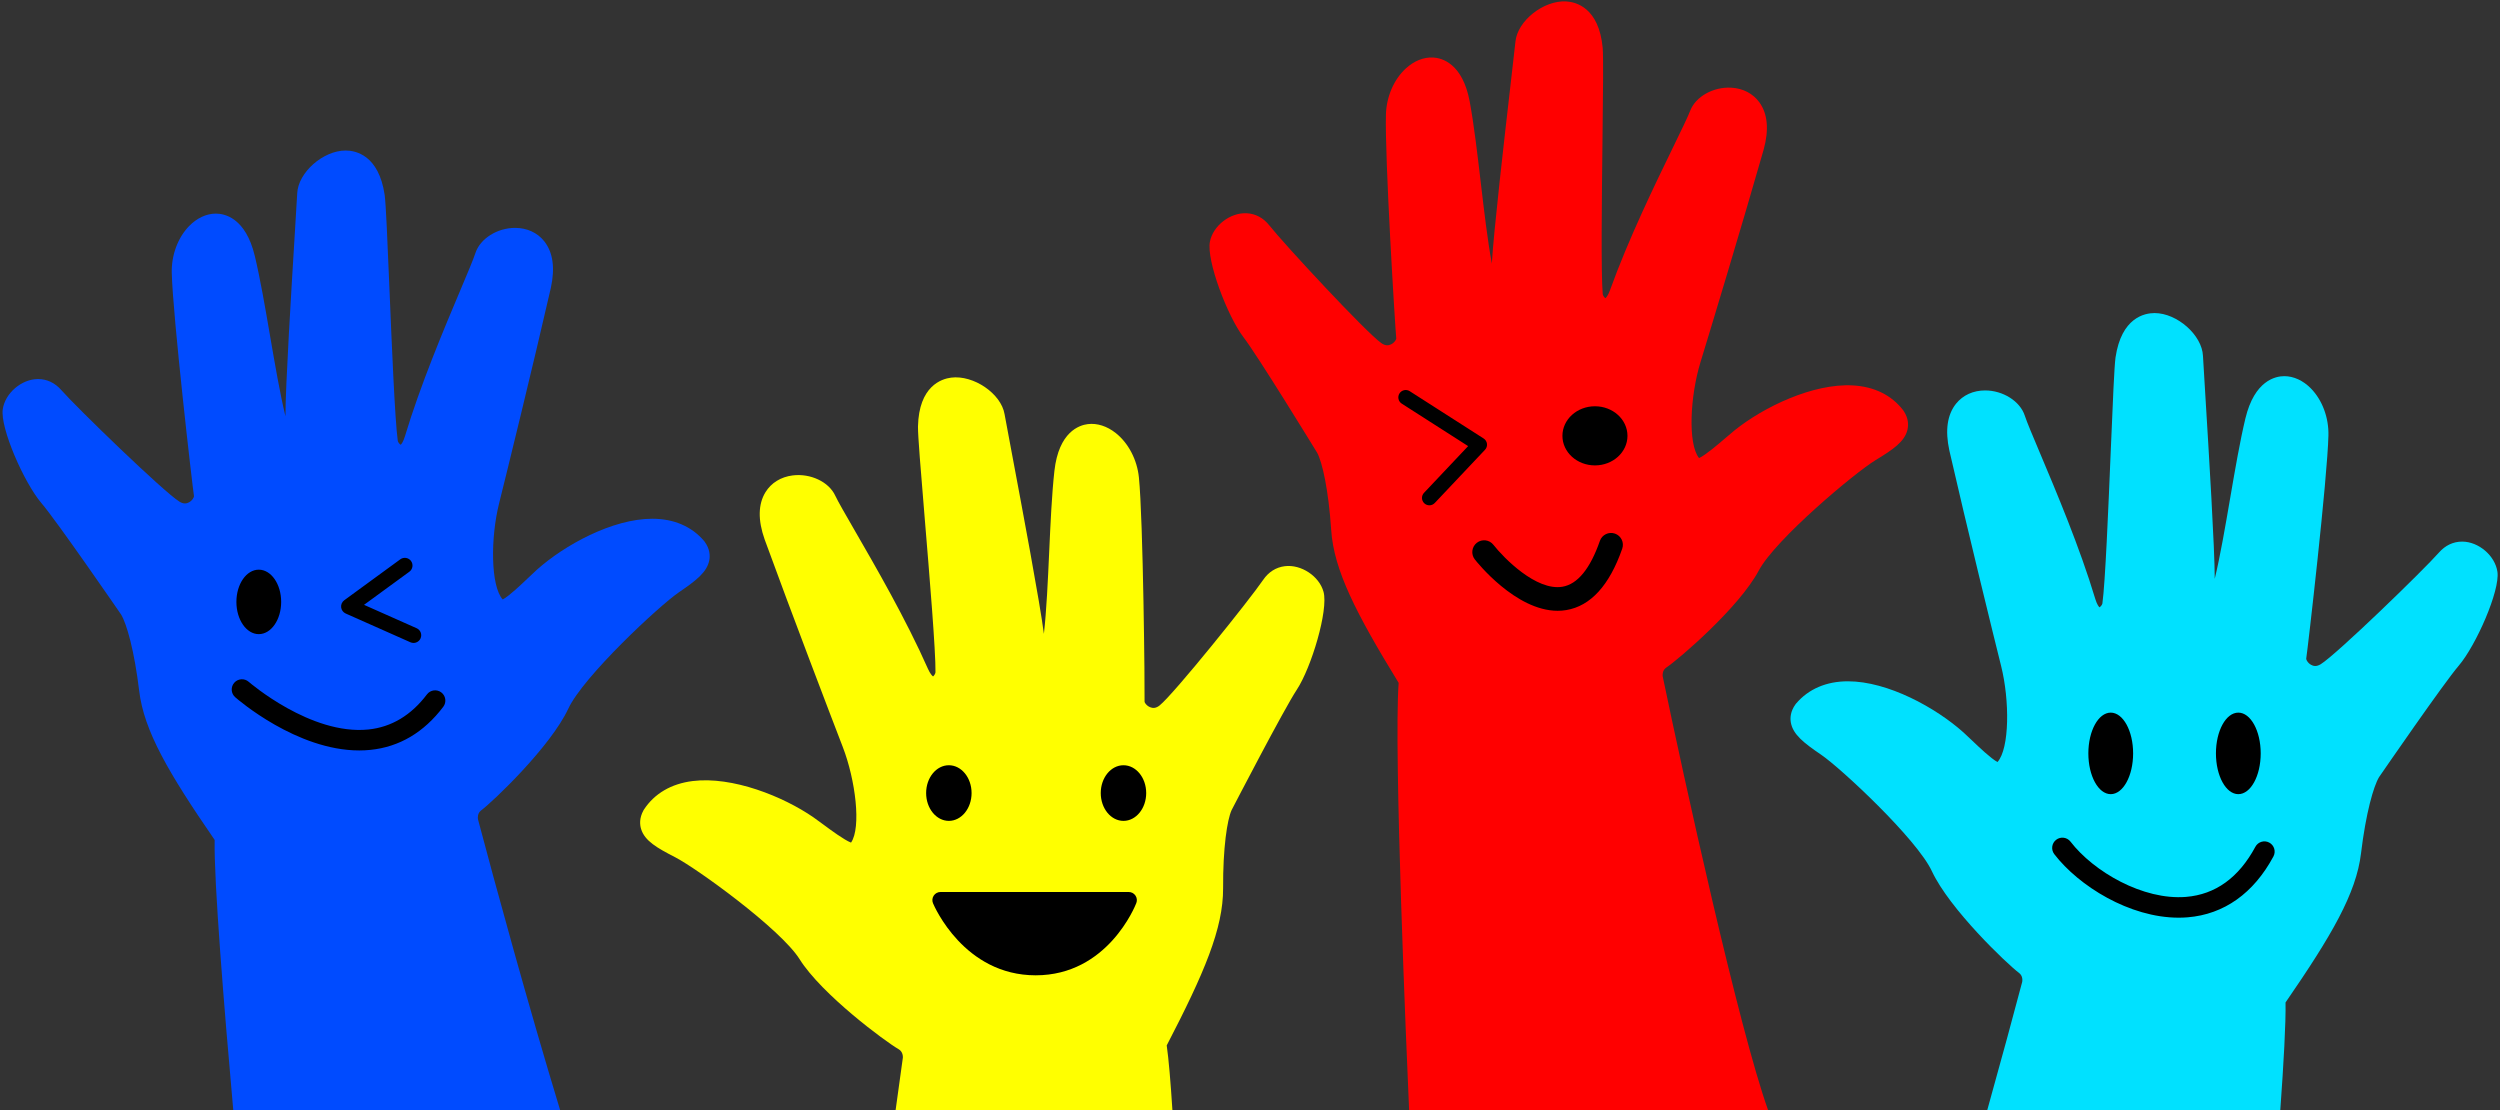 <?xml version="1.0" encoding="UTF-8"?>
<!DOCTYPE svg PUBLIC '-//W3C//DTD SVG 1.0//EN'
          'http://www.w3.org/TR/2001/REC-SVG-20010904/DTD/svg10.dtd'>
<svg height="212.2" preserveAspectRatio="xMidYMid meet" version="1.0" viewBox="12.5 135.3 477.8 212.2" width="477.8" xmlns="http://www.w3.org/2000/svg" xmlns:xlink="http://www.w3.org/1999/xlink" zoomAndPan="magnify"
><rect x="12.5" y="135.3" width="477.8" height="212.2" fill="#333333" stroke="none"/><g id="change1_1"
  ><path d="M250.164,199.759c-3.078-4.02-7.128-14.714-6.423-18.285c0.603-3.053,3.892-5.584,7.039-5.417 c1.696,0.09,3.188,0.893,4.315,2.323c2.773,3.517,18.516,20.498,21.443,22.522c0.348,0.24,0.689,0.371,1.017,0.388 c0.631,0.034,1.121-0.351,1.302-0.518c0.365-0.336,0.494-0.679,0.497-0.784c-0.211-2.105-2.22-34.708-1.973-42.847 c0.103-3.391,1.525-6.666,3.803-8.761c1.569-1.443,3.423-2.185,5.22-2.089c1.65,0.088,5.635,1.088,6.996,8.467 c0.804,4.359,1.46,9.946,2.095,15.349c0.649,5.526,1.312,11.171,2.127,15.573c0-0.001,0-0.002,0-0.004 c0.307-5.775,2.397-23.959,3.646-34.823c0.387-3.361,0.699-6.078,0.864-7.602c0.379-3.948,5.356-7.913,9.679-7.683 c1.863,0.099,6.275,1.164,6.996,8.887c0.139,1.805,0.075,7.953-0.04,17.838c-0.131,11.229-0.293,25.191,0.046,29.234 c0.051,0.295,0.327,0.641,0.52,0.759c0.144-0.123,0.499-0.508,0.876-1.54c3.474-9.677,8.626-20.271,12.036-27.281 c1.577-3.242,2.822-5.802,3.289-7.012c1.038-2.69,4.403-4.581,7.825-4.399c2.261,0.12,4.18,1.12,5.402,2.814 c1.578,2.187,1.851,5.217,0.812,9.008c-4.05,14.189-10.352,35.026-12.069,40.613c-1.989,6.471-2.462,15.644-0.28,18.359 c1.263-0.587,3.748-2.72,5.015-3.808c0.64-0.55,1.245-1.069,1.795-1.513c5.506-4.416,14.908-8.977,22.557-8.57 c4.101,0.218,7.439,1.864,9.653,4.761c0.038,0.05,0.075,0.101,0.109,0.154c0.927,1.428,0.898,2.702,0.711,3.519 c-0.531,2.317-2.771,3.825-6.128,5.862c-3.885,2.357-19.096,15.08-22.313,21.113c-3.759,7.051-15.254,16.902-17.65,18.508 c-0.78,0.522-0.73,1.429-0.701,1.671c4.01,19.275,14.564,67.377,20.185,83.032h-68.643c-0.502-11.382-2.957-68.751-2.006-81.77 c-8.146-13.297-12.38-21.532-12.889-29.205c-0.513-7.731-1.71-12.969-2.677-14.764C263.587,220.769,252.922,203.361,250.164,199.759 z" fill="#F00"
  /></g
  ><g id="change2_1"
  ><path d="M20.411,231.445c-3.287-3.85-7.9-14.314-7.385-17.918c0.44-3.081,3.59-5.783,6.741-5.783 c1.698,0,3.231,0.723,4.433,2.09c2.956,3.365,19.579,19.485,22.61,21.35c0.36,0.221,0.708,0.334,1.036,0.334 c0.632,0,1.1-0.41,1.273-0.587c0.346-0.355,0.457-0.704,0.455-0.809c-0.323-2.091-4.061-34.541-4.247-42.681 c-0.077-3.392,1.168-6.738,3.332-8.951c1.49-1.524,3.302-2.364,5.102-2.364c1.652,0,5.685,0.788,7.436,8.084 c1.034,4.31,1.986,9.854,2.907,15.216c0.942,5.484,1.904,11.086,2.952,15.438c0-0.001,0-0.002,0-0.004 c0-5.783,1.121-24.052,1.79-34.968c0.207-3.377,0.375-6.106,0.459-7.637c0.168-3.963,4.928-8.186,9.257-8.186 c1.866,0,6.328,0.828,7.459,8.503c0.235,1.795,0.498,7.938,0.908,17.815c0.466,11.22,1.046,25.17,1.599,29.19 c0.067,0.292,0.36,0.623,0.559,0.73c0.138-0.131,0.471-0.534,0.793-1.584c2.955-9.848,7.537-20.701,10.57-27.882 c1.402-3.321,2.51-5.944,2.912-7.177c0.894-2.741,4.153-4.809,7.581-4.809c2.265,0,4.233,0.896,5.544,2.523 c1.692,2.1,2.126,5.112,1.29,8.952c-3.29,14.384-8.477,35.526-9.894,41.197c-1.642,6.567-1.627,15.753,0.696,18.348 c1.23-0.653,3.598-2.915,4.806-4.069c0.61-0.583,1.187-1.133,1.712-1.606c5.264-4.702,14.41-9.756,22.07-9.756 c4.107,0,7.528,1.467,9.892,4.241c0.041,0.048,0.08,0.097,0.117,0.148c1.001,1.376,1.04,2.65,0.897,3.477 c-0.407,2.342-2.564,3.967-5.808,6.179c-3.754,2.56-18.268,16.073-21.16,22.269c-3.379,7.241-14.334,17.689-16.642,19.42 c-0.751,0.563-0.653,1.465-0.611,1.706c3.222,12.199,9.759,36.08,15.734,55.695H57.091c-1.8-20.175-3.721-43.916-3.566-51.753 c-8.841-12.845-13.506-20.843-14.423-28.479c-0.923-7.693-2.397-12.859-3.458-14.6C34.932,251.712,23.357,234.895,20.411,231.445z" fill="#004BFF"
  /></g
  ><g id="change3_1"
  ><path d="M385.059,221.395c-0.836-3.84-0.402-6.852,1.29-8.952c1.311-1.627,3.279-2.523,5.544-2.523 c3.428,0,6.687,2.067,7.581,4.809c0.402,1.233,1.51,3.856,2.912,7.177c3.032,7.182,7.615,18.034,10.57,27.882 c0.322,1.05,0.656,1.453,0.793,1.584c0.199-0.108,0.492-0.438,0.559-0.73c0.553-4.02,1.133-17.97,1.599-29.19 c0.41-9.877,0.674-16.02,0.908-17.815c1.131-7.674,5.593-8.503,7.459-8.503c4.329,0,9.089,4.223,9.257,8.186 c0.084,1.531,0.251,4.26,0.459,7.637c0.669,10.915,1.79,29.185,1.79,34.968c0,0.001,0,0.002,0,0.004 c1.048-4.352,2.01-9.954,2.952-15.438c0.921-5.362,1.873-10.906,2.907-15.216c1.751-7.296,5.784-8.084,7.436-8.084 c1.8,0,3.612,0.839,5.102,2.364c2.163,2.213,3.409,5.559,3.332,8.951c-0.185,8.14-3.924,40.59-4.247,42.681 c-0.002,0.105,0.108,0.455,0.455,0.809c0.172,0.176,0.641,0.587,1.273,0.587c0.328,0,0.676-0.112,1.036-0.334 c3.031-1.865,19.653-17.986,22.61-21.35c1.201-1.367,2.734-2.09,4.433-2.09c3.151,0,6.301,2.702,6.741,5.783 c0.515,3.603-4.098,14.067-7.385,17.918c-2.946,3.451-14.521,20.267-15.232,21.302c-1.061,1.741-2.535,6.907-3.458,14.6 c-0.917,7.636-5.582,15.634-14.423,28.479c0.076,3.84-0.347,11.501-1.01,20.688h-56.029c2.733-9.774,5.125-18.62,6.713-24.63 c0.042-0.241,0.14-1.143-0.611-1.706c-2.308-1.731-13.263-12.179-16.642-19.42c-2.891-6.196-17.405-19.709-21.16-22.269 c-3.244-2.212-5.401-3.837-5.808-6.179c-0.143-0.826-0.104-2.1,0.897-3.477c0.037-0.051,0.076-0.1,0.117-0.148 c2.365-2.775,5.786-4.241,9.892-4.241c7.66,0,16.806,5.054,22.07,9.756c0.525,0.473,1.101,1.023,1.712,1.606 c1.208,1.154,3.576,3.415,4.806,4.069c2.323-2.595,2.338-11.781,0.696-18.348C393.536,256.922,388.349,235.779,385.059,221.395z" fill="#00E1FF"
  /></g
  ><g id="change4_1"
  ><path d="M158.638,238.397c-1.306-3.707-1.25-6.749,0.169-9.043c1.099-1.777,2.941-2.911,5.188-3.192 c3.401-0.425,6.891,1.221,8.119,3.831c0.552,1.174,1.976,3.639,3.78,6.76c3.9,6.75,9.794,16.95,13.948,26.355 c0.45,1.002,0.831,1.361,0.984,1.473c0.184-0.131,0.434-0.496,0.464-0.794c0.05-4.057-1.106-17.971-2.036-29.163 c-0.819-9.852-1.32-15.98-1.31-17.79c0.169-7.755,4.494-9.131,6.346-9.363c4.296-0.537,9.543,3.063,10.201,6.974 c0.273,1.509,0.778,4.196,1.403,7.521c2.019,10.748,5.398,28.737,6.116,34.475c0,0.001,0,0.002,0,0.004 c0.5-4.449,0.759-10.127,1.013-15.685c0.248-5.435,0.505-11.054,0.996-15.459c0.832-7.457,4.736-8.739,6.376-8.944 c1.786-0.223,3.688,0.385,5.356,1.712c2.421,1.927,4.072,5.093,4.417,8.468c0.826,8.1,1.144,40.764,1.083,42.878 c0.011,0.104,0.164,0.438,0.552,0.747c0.193,0.154,0.709,0.503,1.335,0.424c0.325-0.041,0.657-0.195,0.987-0.46 c2.776-2.227,17.269-20.286,19.785-23.991c1.022-1.506,2.454-2.413,4.139-2.624c3.127-0.391,6.588,1.9,7.407,4.902 c0.958,3.511-2.32,14.467-5.104,18.696c-2.495,3.789-11.893,21.913-12.47,23.027c-0.837,1.859-1.658,7.168-1.619,14.917 c0.038,7.691-3.598,16.206-10.777,30.049c0.378,2.601,0.745,7.007,1.095,12.475h-52.925c0.547-3.867,1.023-7.313,1.403-10.141 c0.012-0.244-0.003-1.152-0.818-1.617c-2.505-1.431-14.672-10.439-18.923-17.204c-3.638-5.789-19.717-17.396-23.76-19.471 c-3.494-1.792-5.836-3.137-6.53-5.411c-0.245-0.802-0.364-2.071,0.458-3.561c0.03-0.055,0.063-0.109,0.097-0.161 c2.002-3.047,5.215-4.927,9.29-5.436c7.601-0.951,17.304,2.929,23.11,6.942c0.58,0.404,1.22,0.879,1.898,1.381 c1.342,0.995,3.972,2.945,5.274,3.441c1.983-2.864,0.858-11.98-1.586-18.293C171.458,272.597,163.688,252.262,158.638,238.397z" fill="#FF0"
  /></g
  ><g id="change5_1"
  ><path d="M411.626,279.288c0-4.303,1.915-7.792,4.278-7.792c2.363,0,4.278,3.489,4.278,7.792c0,4.304-1.915,7.792-4.278,7.792 C413.541,287.08,411.626,283.591,411.626,279.288z M440.288,287.08c2.363,0,4.278-3.489,4.278-7.792 c0-4.303-1.915-7.792-4.278-7.792s-4.278,3.489-4.278,7.792C436.01,283.591,437.925,287.08,440.288,287.08z M446.2,296.336 c-0.952-0.511-2.139-0.154-2.65,0.798c-3.168,5.898-7.63,9.122-13.264,9.582c-8.214,0.667-17.67-4.842-22.067-10.558 c-0.659-0.857-1.888-1.017-2.745-0.358c-0.857,0.659-1.017,1.888-0.358,2.745c4.68,6.084,14.383,12.142,23.774,12.142 c0.573,0,1.145-0.022,1.714-0.069c6.943-0.567,12.612-4.589,16.394-11.631C447.51,298.034,447.153,296.847,446.2,296.336z M61.959,256.496c2.363,0,4.278-2.758,4.278-6.161s-1.915-6.161-4.278-6.161c-2.363,0-4.278,2.758-4.278,6.161 S59.596,256.496,61.959,256.496z M78.562,252.551l12.377,5.501c0.194,0.086,0.396,0.127,0.595,0.127 c0.562,0,1.099-0.325,1.342-0.872c0.329-0.741-0.004-1.608-0.745-1.938l-10.059-4.471l8.664-6.329 c0.655-0.478,0.798-1.397,0.319-2.051c-0.478-0.655-1.397-0.798-2.051-0.32l-10.712,7.826c-0.423,0.309-0.649,0.82-0.594,1.341 C77.753,251.886,78.083,252.338,78.562,252.551z M96.84,267.632c-0.862-0.651-2.09-0.481-2.741,0.381 c-3.021,3.997-6.786,6.254-11.19,6.708c-10.986,1.132-22.712-8.971-22.878-9.114c-0.813-0.713-2.049-0.631-2.762,0.182 c-0.712,0.813-0.631,2.049,0.182,2.762c0.5,0.439,11.749,10.174,23.703,10.174c0.711,0,1.427-0.034,2.141-0.108 c5.535-0.566,10.221-3.339,13.927-8.242C97.874,269.511,97.703,268.284,96.84,267.632z M317.327,212.946 c-3.433,0-6.216,2.53-6.216,5.651c0,3.121,2.783,5.651,6.216,5.651s6.216-2.53,6.216-5.651 C323.542,215.476,320.76,212.946,317.327,212.946z M296.691,220.12c-0.051-0.418-0.286-0.791-0.641-1.018l-14.127-9.041 c-0.657-0.421-1.53-0.228-1.951,0.428c-0.421,0.657-0.229,1.531,0.428,1.951l12.69,8.122l-8.435,8.931 c-0.536,0.567-0.51,1.461,0.057,1.997c0.273,0.258,0.622,0.386,0.97,0.386c0.375,0,0.749-0.148,1.027-0.443l9.606-10.171 C296.604,220.956,296.742,220.537,296.691,220.12z M321.149,237.283c-1.181-0.41-2.467,0.212-2.878,1.391 c-1.857,5.334-4.272,8.283-7.176,8.767c-4.999,0.829-11.202-5.502-13.171-8.013c-0.768-0.983-2.188-1.157-3.171-0.388 c-0.984,0.768-1.159,2.189-0.39,3.173c0.333,0.426,7.769,9.822,15.834,9.822c0.541,0,1.085-0.042,1.63-0.132 c4.664-0.771,8.269-4.722,10.713-11.741C322.951,238.982,322.328,237.693,321.149,237.283z M193.845,292.186 c2.398,0,4.343-2.38,4.343-5.317c0-2.936-1.944-5.316-4.343-5.316c-2.398,0-4.343,2.38-4.343,5.316 C189.503,289.805,191.447,292.186,193.845,292.186z M227.218,281.553c-2.398,0-4.343,2.38-4.343,5.316 c0,2.936,1.944,5.317,4.343,5.317c2.398,0,4.343-2.38,4.343-5.317C231.561,283.933,229.617,281.553,227.218,281.553z M228.227,305.779h-35.981c-0.519,0-1.004,0.26-1.291,0.692c-0.288,0.433-0.34,0.98-0.139,1.459 c0.236,0.562,5.933,13.772,19.628,13.772c13.726,0,19.012-13.248,19.23-13.812c0.185-0.477,0.122-1.014-0.167-1.436 C229.217,306.032,228.739,305.779,228.227,305.779z"
  /></g
></svg
>
